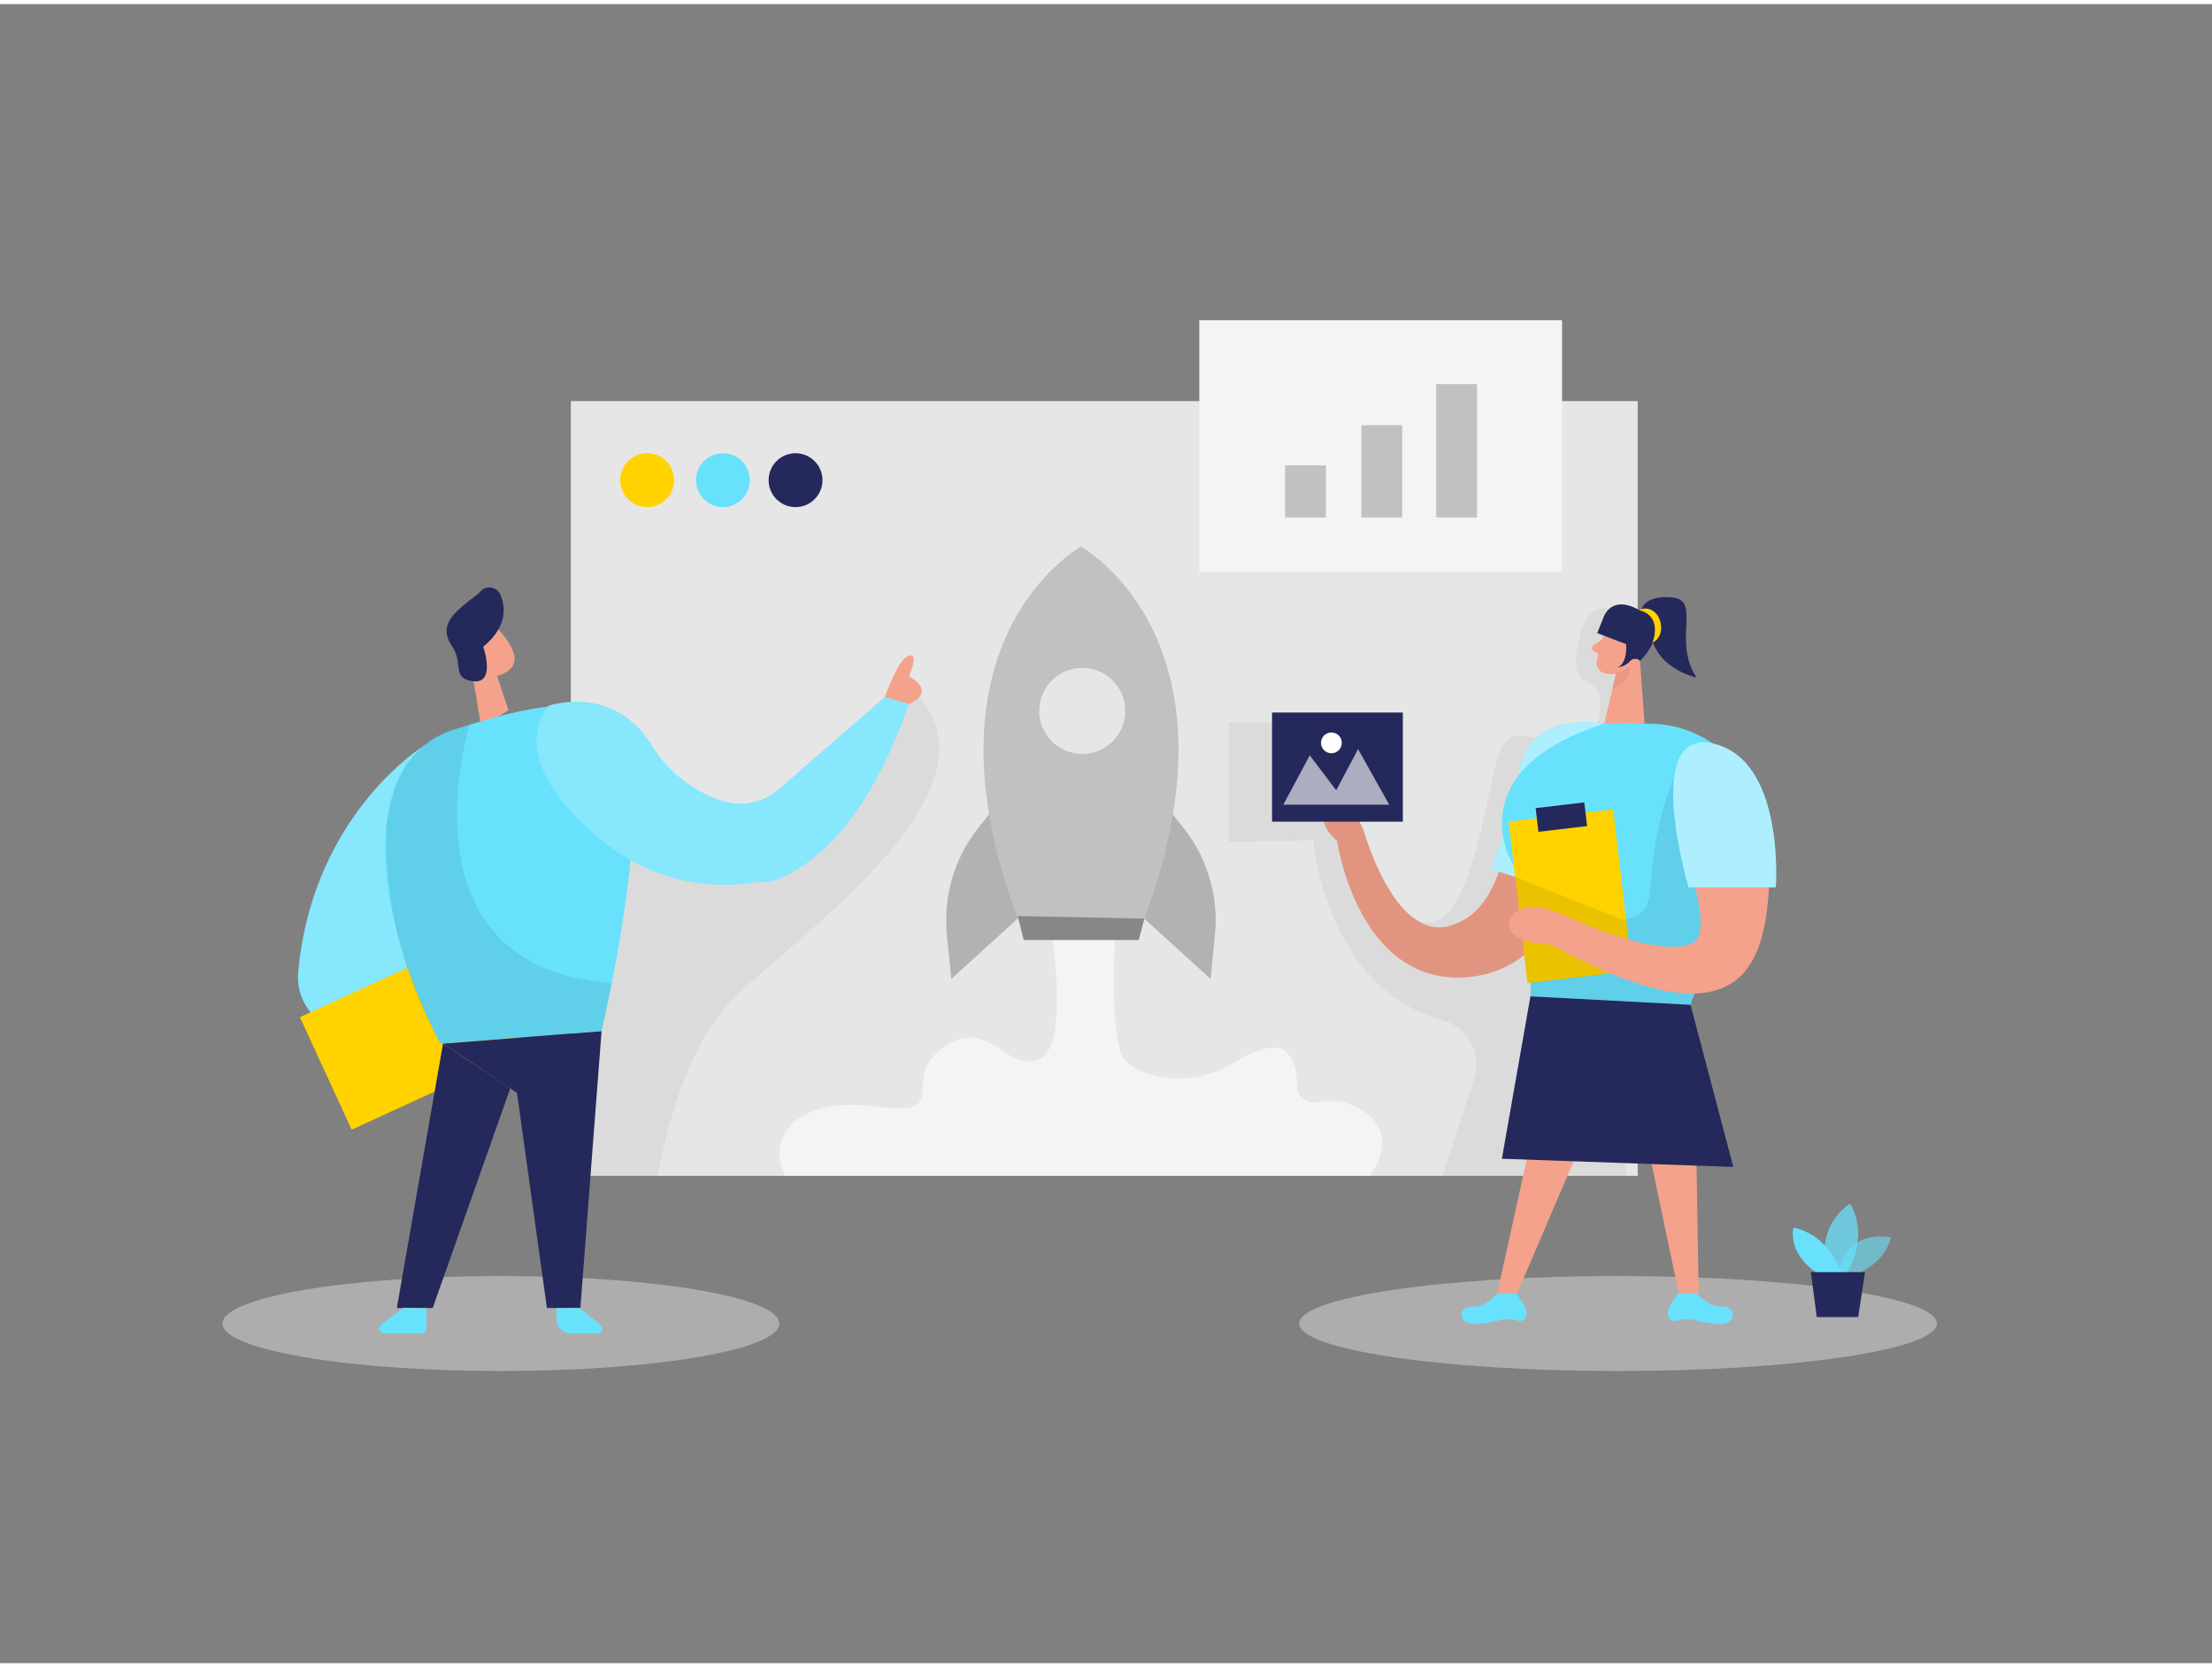 <svg xmlns="http://www.w3.org/2000/svg" id="Layer_1" width="406" height="306" class="illustration styles_illustrationTablet__1DWOa" data-name="Layer 1" viewBox="0 0 400 300"><rect x="0" y="0" width="400" height="300" fill="#808080" stroke="none"/><rect width="192.92" height="140.09" x="103.24" y="71.8" fill="#e6e6e6" transform="translate(399.39 283.68) rotate(-180)"/><path d="M291.07,109.31s-4-1.13-5.39,4.93-.74,7.37,2.21,8.89,1.44,11.36-3.93,11.15-9.74-4.55-12.37,0-5.29,38-16.28,30.74-13.45-34.91-13.45-34.91l-19.64-.29v21.69l15.28-.31s2,26.64,23.45,32.59a8.16,8.16,0,0,1,5.67,10.37l-5.77,17.71h33.21l0-23.36S295.64,116,291.07,109.31Z" opacity=".05"/><ellipse cx="292.6" cy="238.59" fill="#e6e6e6" opacity=".45" rx="57.66" ry="8.59"/><ellipse cx="90.58" cy="238.59" fill="#e6e6e6" opacity=".45" rx="50.35" ry="8.59"/><path fill="#68e1fd" d="M334.76,230s5.88-1.58,7.18-7c0,0-9.09-1.88-9.39,7.51Z" opacity=".58"/><path fill="#68e1fd" d="M334,229.43s4.13-6.46.55-12.54a10.44,10.44,0,0,0-3.9,12.54Z" opacity=".73"/><path fill="#68e1fd" d="M333,229.43s-2.14-6.85-8.68-8.18c0,0-1.25,4.44,4.2,8.18Z"/><polygon fill="#24285b" points="337.25 229.3 336.02 237.43 328.53 237.43 327.46 229.3 337.25 229.3"/><path fill="#f4a28c" d="M290.1,130.12s-12.49-1.67-15,8.77-2.86,24.89-12.9,27.78-15.58-17.17-15.58-17.17-2.33-5.63-4.84-6.4-4.3,4.79,0,8.19c0,0,3.63,25.62,22.86,24.72S290.1,148.7,290.1,130.12Z"/><path d="M290.1,130.12s-12.49-1.67-15,8.77-2.86,24.89-12.9,27.78-15.58-17.17-15.58-17.17-2.33-5.63-4.84-6.4-4.3,4.79,0,8.19c0,0,3.63,25.62,22.86,24.72S290.1,148.7,290.1,130.12Z" opacity=".08"/><path fill="#68e1fd" d="M290.1,130.12s-13.41-2.65-15.29,8.19a81.21,81.21,0,0,1-5.19,18.09l10.24,3.32Z"/><path fill="#fff" d="M290.1,130.12s-13.41-2.65-15.29,8.19a81.21,81.21,0,0,1-5.19,18.09l10.24,3.32Z" opacity=".46"/><path fill="#f4a28c" d="M290.74,112.51a25.18,25.18,0,0,0-2,6.38,2,2,0,0,0,1.82,2.22,4.46,4.46,0,0,0,4.44-1.94l2.35-2.88a3.61,3.61,0,0,0-.16-4.18C295.61,109.79,291.67,110.23,290.74,112.51Z"/><polygon fill="#f4a28c" points="296.44 116.95 297.39 130.12 290.1 130.12 292.28 120.78 296.44 116.95"/><path fill="#f4a28c" d="M289.77,114.86l-1.59,1.06a.65.65,0,0,0,0,1.09l1.34.81Z"/><path fill="#ce8172" d="M292.22,121a4.91,4.91,0,0,0,2.37-1.13s.48,2.85-3,3.81Z" opacity=".31"/><path fill="#f4a28c" d="M294.06,116.79s.57-1.45,1.62-.93.25,2.61-1.31,2.25Z"/><polygon fill="#f4a28c" points="276.92 205.1 270.75 233.14 274.34 233.14 286.34 205.1 276.92 205.1"/><polygon fill="#f4a28c" points="296.99 201.7 303.57 233.14 307.18 233.14 306.63 201.47 296.99 201.7"/><path fill="#68e1fd" d="M270.75,233.14s-2,2.52-4.54,2.4-2.92,3.47,1.18,3.1a22.06,22.06,0,0,0,3.78-.65,6.74,6.74,0,0,1,3.45.12,1.09,1.09,0,0,0,1.17-.46c1.16-1.37-1.69-4.51-1.69-4.51Z"/><path fill="#68e1fd" d="M306.91,233.14s2,2.52,4.54,2.4,2.92,3.47-1.17,3.1a21.88,21.88,0,0,1-3.78-.65,6.78,6.78,0,0,0-3.46.12,1.07,1.07,0,0,1-1.16-.46c-1.17-1.37,1.69-4.51,1.69-4.51Z"/><path fill="#68e1fd" d="M290.1,130.12h7.29s.5,0,1.36,0c15.91.51,25.15,18.18,16.7,31.67-4.7,7.5-10.31,17.61-10.68,23.65L276.42,184s2.14-18.39-3.11-28.9C273.31,155.11,263.65,138.56,290.1,130.12Z"/><path d="M302.76,139.75s-3.52,7.29-4.36,20.4-20.73-2.38-20.73-2.38l-.92,21.66L305.7,181l2.41-8.78S315.7,158.59,302.76,139.75Z" opacity=".08"/><rect width="19.03" height="29.4" x="274.44" y="146.65" fill="#ffd200" transform="translate(584.77 288.54) rotate(173.32)"/><rect width="8.86" height="4.31" x="277.91" y="144.88" fill="#24285b" transform="translate(579.87 260.21) rotate(173.32)"/><polygon fill="#24285b" points="276.75 179.43 305.7 180.96 313.44 210.28 271.59 208.79 276.75 179.43"/><polygon points="273.96 157.81 294.06 165.83 295.12 174.84 276.22 177.06 273.96 157.81" opacity=".08"/><path fill="#f4a28c" d="M303,141.15A6.17,6.17,0,0,1,313.93,137a26.44,26.44,0,0,1,6.12,17.61c-.24,17.16-2.55,35.74-39.57,15.44l2-5.44s16.43,7.9,23.29,5.34C310.81,168.05,303.52,152.94,303,141.15Z"/><path fill="#f4a28c" d="M282.47,164.6s-6.17-2.93-8.8,0,1.55,5.56,6.81,5.44Z"/><path fill="#24285b" d="M290.1,110.57l-1.27,3.17,5.23,2s.3,3.52-1.55,4.16a3.21,3.21,0,0,0,2.25-1.09,1.26,1.26,0,0,1,1.75-.11l.06.06a11.24,11.24,0,0,0,3.05-5.39c.6-3.1-2.87-3.58-2.87-3.58S292.16,106.57,290.1,110.57Z"/><path fill="#24285b" d="M296.75,109.8s.24-3,5.62-2.51,0,7.73,4.42,14.5c0,0-8.13-1.72-8.36-9Z"/><path fill="#ffd200" d="M296.42,109.59a2.37,2.37,0,0,1,2.6.22c1.52,1,2.19,4.47-.21,5.68C298.81,115.49,300.8,110.73,296.42,109.59Z"/><path fill="#68e1fd" d="M305.35,159.72h15.77s1.73-23-11.32-26S305.35,159.72,305.35,159.72Z"/><path fill="#fff" d="M305.35,159.72h15.77s1.73-23-11.32-26S305.35,159.72,305.35,159.72Z" opacity=".46"/><rect width="23.65" height="19.73" x="230.03" y="128.1" fill="#24285b" transform="translate(483.71 275.94) rotate(-180)"/><polygon fill="#fff" points="251.22 144.78 245.58 134.72 241.63 142.17 236.85 135.85 232.06 144.78 251.22 144.78" opacity=".62"/><circle cx="240.76" cy="133.59" r="1.88" fill="#fff"/><path d="M117.51,139.45l-12.54.34-4.13,72.09h18c1-3.43,3.6-21.27,13.38-31.6,9.62-10.17,48.9-36.53,34.51-54.33-7-8.67-18.76,24.43-18.76,24.43l-18.52,2.2,1.27-.66Z" opacity=".05"/><polygon fill="#f4a28c" points="89.87 121.45 91.95 127.68 87.02 130.81 85.25 120.02 89.87 121.45"/><path fill="#f4a28c" d="M83.56,114A3.87,3.87,0,0,1,90,112.93c2.09,2.24,4.62,5.8,1.76,7.73-4.37,3-8.39-2.57-8.39-2.57A7,7,0,0,1,83.56,114Z"/><path fill="#f4a28c" d="M86.76,117.82s-1.13-.94-1.63.4,1.47,2,2.06,1.3S86.76,117.82,86.76,117.82Z"/><path fill="#68e1fd" d="M76.86,134S56.6,146.22,53.93,175a10,10,0,0,0,7.57,10.67l23.75,5.73Z"/><path fill="#fff" d="M76.86,134S56.6,146.22,53.93,175a10,10,0,0,0,7.57,10.67l23.75,5.73Z" opacity=".2"/><rect width="34.26" height="22.4" x="57.36" y="175.01" fill="#ffd200" transform="translate(-70.96 48.12) rotate(-24.68)"/><path fill="#24285b" d="M87.38,116.21s2.32,6.66-1.73,6.24-1.84-3.28-3.85-6.24-1-5,2.12-7.57c1.41-1.19,2.35-1.75,2.92-2.38a2.18,2.18,0,0,1,3.65.52C91.54,109.34,91.55,112.76,87.38,116.21Z"/><path fill="#68e1fd" d="M72.17,140a16.29,16.29,0,0,1,10.22-8.93c8.67-2.6,25.12-8.06,30,0,6.65,11.09-3.59,54.64-3.59,54.64L79.67,188S63.66,159.11,72.17,140Z"/><polygon fill="#24285b" points="108.78 185.73 104.95 235.78 98.9 235.78 93.49 196.89 80.11 187.99 108.78 185.73"/><polygon fill="#24285b" points="80.11 187.99 71.76 235.78 78.25 235.78 92.26 196.08 80.11 187.99"/><path d="M84.91,130.29s-13.62,43.86,25.7,46.76l-1.83,8.68L79.67,188a75.56,75.56,0,0,1-9.82-38.73s.25-11.18,8.12-16.13A17.82,17.82,0,0,1,84.91,130.29Z" opacity=".08"/><path fill="#68e1fd" d="M72.94,235.78l-4,3a.89.89,0,0,0,.52,1.6h6.75a.89.89,0,0,0,.89-.88v-3.68Z"/><path fill="#68e1fd" d="M104.78,235.78l3.79,3a.89.89,0,0,1-.55,1.6h-4.81a2.56,2.56,0,0,1-2.56-2.56v-2Z"/><path fill="#68e1fd" d="M164.32,126.58,160,125.31,140.81,142h0a10.61,10.61,0,0,1-10.44,2,23.73,23.73,0,0,1-12.55-10c-6.88-11.16-18.57-7.13-18.57-7.13s-8.81,8.68,8.64,23.57c10.42,8.89,21.09,9.45,28,8.46a23.89,23.89,0,0,1,2.54-.17,6.57,6.57,0,0,0,2.37-.53,26.26,26.26,0,0,0,2.71-1.35h0C150.59,152.76,158.22,144.1,164.32,126.58Z"/><path fill="#fff" d="M164.32,126.58,160,125.31,140.81,142h0a10.61,10.61,0,0,1-10.44,2,23.73,23.73,0,0,1-12.55-10c-6.88-11.16-18.57-7.13-18.57-7.13s-8.81,8.68,8.64,23.57c10.42,8.89,21.09,9.45,28,8.46a23.89,23.89,0,0,1,2.54-.17,6.57,6.57,0,0,0,2.37-.53,26.26,26.26,0,0,0,2.71-1.35h0C150.59,152.76,158.22,144.1,164.32,126.58Z" opacity=".2"/><path fill="#f4a28c" d="M160,125.31s2.43-7,4.36-7.49,0,3.74,0,3.74,5.3,2.6,0,5Z"/><path fill="#878787" d="M181.07,143.75l-4.1,5.14a26.92,26.92,0,0,0-5.74,19.39l.79,8,12-10.9Z" opacity=".55"/><path fill="#878787" d="M209.86,143.75l4.1,5.14a26.88,26.88,0,0,1,5.74,19.39l-.78,8-12-10.9Z" opacity=".55"/><path fill="#fff" d="M190,167.08s3.74,22-2.41,23.85-9-8.08-17.12-2.17,2.29,12.42-12.05,10.61-19.9,5.26-16.52,12.51H247.73s5.31-6.73-.6-11.31a11.21,11.21,0,0,0-9.1-2,3,3,0,0,1-3.5-3c.06-2.17-.31-4.63-2-6.13-2-1.83-6.25.08-9.41,2a18.92,18.92,0,0,1-12,2.7c-3.67-.44-7.43-1.66-8.45-4.68-2.17-6.39-.85-22.81-.85-22.81Z" opacity=".55"/><path fill="#c1c1c1" d="M195.48,98.11s-30.3,16.63-11.45,67.26h22.91C225.79,114.74,195.48,98.11,195.48,98.11Z"/><polygon fill="#878787" points="206.94 165.37 205.92 169.25 185.13 169.25 184.03 164.91 206.94 165.37"/><circle cx="195.7" cy="127.81" r="7.78" fill="#e6e6e6"/><circle cx="117.03" cy="86.09" r="4.87" fill="#ffd200"/><circle cx="130.73" cy="86.09" r="4.87" fill="#68e1fd"/><circle cx="143.86" cy="86.09" r="4.87" fill="#24285b"/><rect width="65.6" height="45.49" x="216.87" y="57.16" fill="#f4f4f4"/><rect width="7.38" height="9.44" x="232.39" y="83.4" fill="#c1c1c1"/><rect width="7.38" height="16.7" x="246.18" y="76.14" fill="#c1c1c1"/><rect width="7.38" height="24.11" x="259.71" y="68.73" fill="#c1c1c1"/></svg>